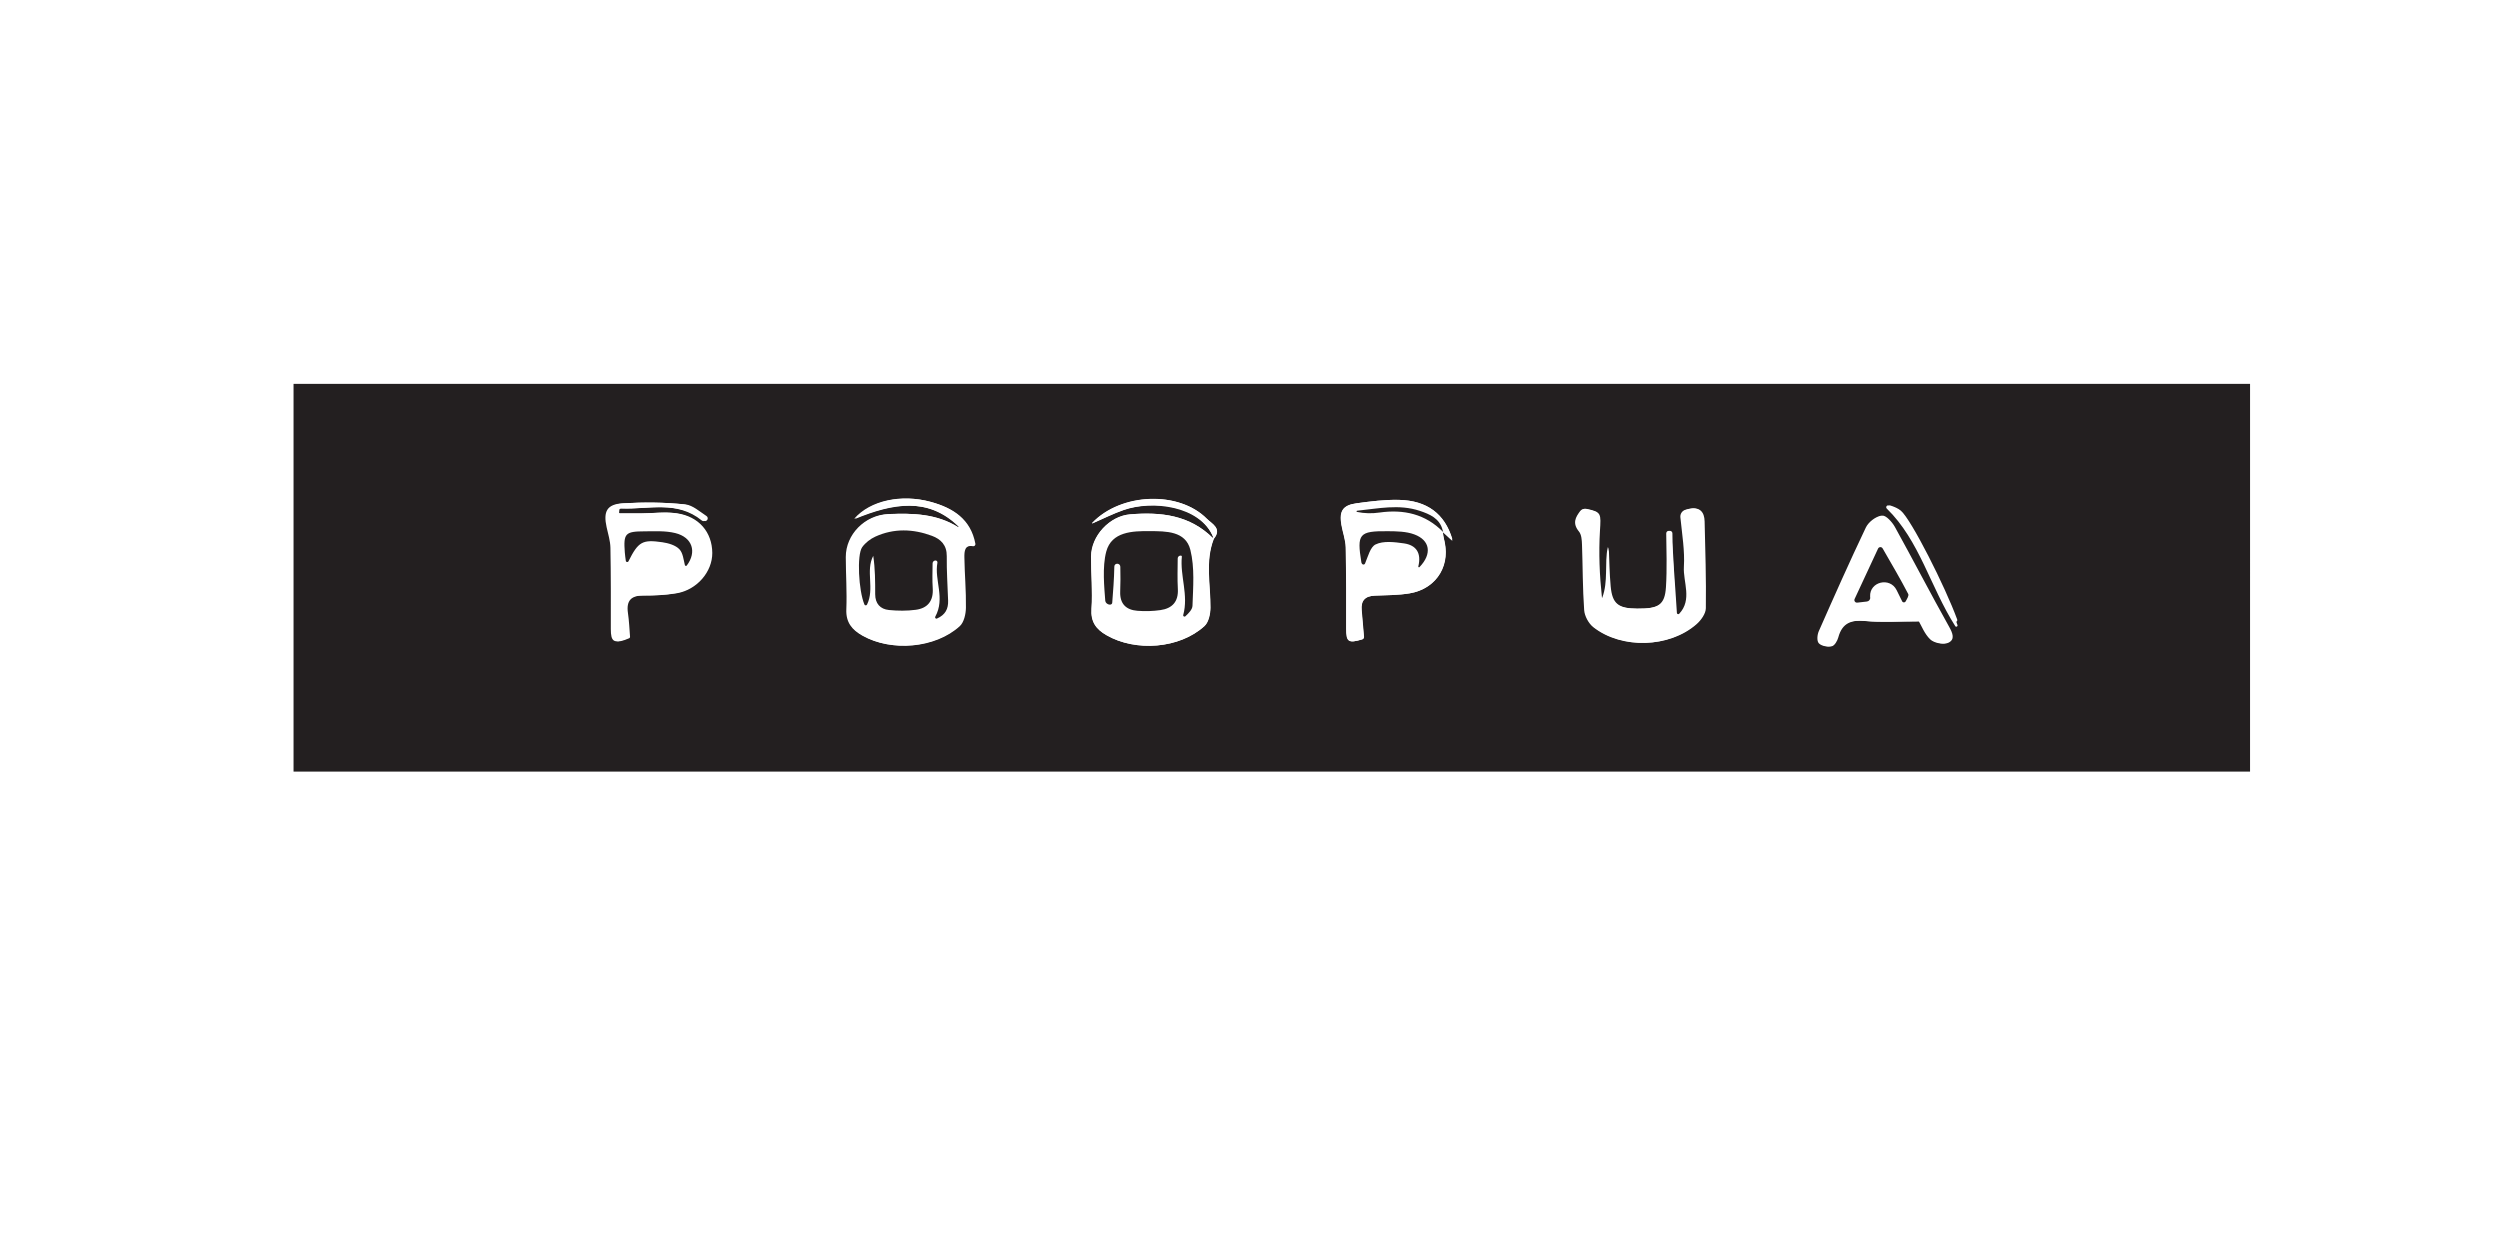 <?xml version="1.0" encoding="UTF-8" standalone="no" ?>
<!DOCTYPE svg PUBLIC "-//W3C//DTD SVG 1.1//EN" "http://www.w3.org/Graphics/SVG/1.1/DTD/svg11.dtd">
<svg xmlns="http://www.w3.org/2000/svg" xmlns:xlink="http://www.w3.org/1999/xlink" version="1.1" width="650" height="325" viewBox="0 0 650 325" xml:space="preserve">
<desc>Created with Fabric.js 4.3.1</desc>
<defs>
</defs>
<rect x="0" y="0" width="100%" height="100%" fill="#FFFFFF"></rect>
<g transform="matrix(0.28 0 0 0.28 330.67 150.21)"  >
<g style=""   >
		<g transform="matrix(1.33 0 0 -1.33 0 0)" id="path22" clip-path="url(#CLIPPATH_1)"  >
<clipPath id="CLIPPATH_1" >
	<path transform="matrix(1 0 0 1 0 0) translate(-682.99, -135.35)" id="path16" d="M 0 270.706 L 1365.987 270.706 L 1365.987 0 L 0 0 Z" stroke-linecap="round" />
</clipPath>
<path style="stroke: none; stroke-width: 1; stroke-dasharray: none; stroke-linecap: butt; stroke-dashoffset: 0; stroke-linejoin: miter; stroke-miterlimit: 4; fill: rgb(35,31,32); fill-rule: nonzero; opacity: 1;"  transform=" translate(429.36, 48.28)" d="M 0 0 C 22.95 -22.374 30.213 -54.413 47.815 -82.091 C 48.356 -82.941 49.676 -82.323 49.367 -81.363 C 42.634 -60.446 16.407 -8.031 8.719 -1.532 C 6.646 0.219 3.975 1.26 1.297 2.141 C -0.005 2.569 -0.98 0.957 0 0 M 22.362 -78.727 C 22.38 -78.727 22.396 -78.735 22.406 -78.751 C 24.23 -81.832 26.369 -87.534 30.335 -91.327 C 32.846 -93.729 38.967 -95.083 41.925 -93.672 C 46.76 -91.364 44.979 -87.01 42.393 -82.393 C 29.485 -59.344 17.35 -35.864 4.559 -12.749 C 2.695 -9.381 -1.739 -4.539 -4.098 -4.992 C -8.065 -5.754 -12.845 -9.492 -14.631 -13.241 C -26.025 -37.151 -36.779 -61.368 -47.47 -85.605 C -48.544 -88.04 -48.934 -92.219 -47.566 -93.9 C -46.053 -95.761 -41.908 -96.709 -39.372 -96.107 C -37.465 -95.654 -35.559 -92.322 -34.913 -89.932 C -32.119 -79.58 -25.507 -77.542 -15.54 -78.476 C -4.005 -79.556 7.71 -78.729 22.362 -78.727 M -823.513 -7.914 L -823.513 -7.914 C -822.902 -7.015 -823.145 -5.793 -824.054 -5.197 C -828.925 -2 -833.674 2.365 -838.826 2.909 C -852.966 4.401 -867.383 4.493 -881.6 3.649 C -892.565 2.999 -895.125 -2.069 -892.72 -13.007 C -891.669 -17.781 -890.147 -22.594 -890.055 -27.412 C -889.695 -46.326 -889.772 -65.249 -889.783 -84.169 C -889.788 -93.186 -887.531 -94.573 -878.036 -90.539 C -877.638 -90.37 -877.388 -89.961 -877.422 -89.529 C -877.86 -84.036 -878.076 -78.449 -878.879 -72.948 C -880.182 -64.035 -876.473 -60.59 -867.678 -60.671 C -860.038 -60.741 -852.282 -60.38 -844.765 -59.107 C -830.637 -56.716 -819.921 -44.071 -820.003 -30.96 C -820.093 -16.547 -829.31 -5.499 -844.63 -3.31 C -852.531 -2.181 -860.751 -3.314 -868.828 -3.38 C -874.041 -3.422 -879.255 -3.391 -884.47 -3.389 C -884.821 -3.388 -885.096 -3.086 -885.063 -2.737 L -884.9 -0.99 C -884.839 -0.329 -884.268 0.157 -883.605 0.125 C -864.264 -0.818 -843.944 6.05 -826.284 -8.319 C -825.42 -9.022 -824.139 -8.835 -823.513 -7.914 M -147.19 -72.729 C -148.288 -53.305 -149.562 -30.765 -150.322 -17.292 C -150.456 -14.92 -154.013 -15.02 -153.985 -17.396 C -153.871 -27.492 -153.374 -42.392 -154.175 -54.818 C -154.979 -67.313 -159.354 -69.977 -174.559 -69.878 C -188.08 -69.789 -192.274 -66.578 -193.417 -54.282 C -194.26 -45.22 -194.338 -36.087 -194.741 -26.985 C -194.743 -26.93 -194.828 -26.924 -194.839 -26.978 C -197.168 -38.683 -194.344 -50.773 -198.658 -62.215 C -198.821 -62.646 -199.463 -62.568 -199.512 -62.11 C -201.183 -46.555 -201.829 -31.036 -200.902 -15.612 C -200.184 -3.641 -199.722 -2.354 -210.145 -0.252 C -211.618 0.045 -213.141 -0.519 -214.048 -1.718 C -217.254 -5.958 -219.722 -10.188 -214.905 -16.038 C -213.144 -18.177 -212.913 -21.952 -212.801 -25.008 C -212.239 -40.303 -212.384 -55.64 -211.281 -70.889 C -210.979 -75.06 -208.194 -80.218 -204.891 -82.812 C -185.179 -98.289 -152.086 -97.198 -133.345 -80.628 C -130.27 -77.909 -127.022 -73.342 -126.972 -69.588 C -126.699 -49.382 -127.339 -29.161 -127.826 -8.949 C -127.984 -2.399 -131.178 1.271 -138.196 -0.204 C -139.076 -0.389 -139.943 -0.632 -140.743 -0.888 C -142.953 -1.594 -144.338 -3.779 -144.106 -6.088 C -142.894 -18.209 -140.974 -29.501 -141.654 -40.635 C -142.303 -51.24 -135.609 -63.642 -144.997 -73.522 C -145.763 -74.328 -147.128 -73.838 -147.19 -72.729 M -647.616 -12.513 C -647.309 -12.81 -647.696 -13.307 -648.057 -13.079 C -662.934 -3.639 -679.7 -3.154 -696.688 -3.931 C -712.94 -4.674 -726.188 -18.187 -726.159 -33.94 C -726.136 -46.127 -725.286 -58.335 -725.78 -70.493 C -726.148 -79.576 -721.84 -84.719 -714.608 -88.795 C -694.561 -100.093 -664.171 -97.543 -647.225 -82.117 C -644.268 -79.426 -642.987 -73.65 -642.918 -69.268 C -642.732 -57.556 -643.826 -45.829 -643.991 -34.102 C -644.05 -29.953 -643.826 -25.141 -637.989 -26.278 C -636.995 -26.472 -636.123 -25.565 -636.31 -24.57 C -639.546 -7.351 -651.738 0.405 -667.335 4.665 C -687.301 10.117 -708.997 5.711 -720.192 -7.075 C -720.226 -7.113 -720.182 -7.171 -720.135 -7.152 C -693.702 3.692 -669.014 8.175 -647.616 -12.513 M -470.2 -19.829 C -470.039 -20.199 -470.505 -20.518 -470.794 -20.237 C -486.908 -4.611 -507.004 -2.279 -528.167 -4.038 C -542.575 -5.235 -555.3 -19.124 -555.399 -33.393 C -555.484 -45.547 -554.266 -57.76 -555.111 -69.842 C -555.752 -78.997 -552.021 -84.133 -544.758 -88.344 C -524.332 -100.184 -493.635 -97.833 -476.313 -82.027 C -473.391 -79.36 -472.174 -73.577 -472.138 -69.218 C -472.006 -53.186 -475.927 -37.004 -469.84 -21.253 C -469.819 -21.199 -469.788 -21.146 -469.75 -21.101 C -463.885 -13.952 -471.215 -10.609 -474.616 -7.178 C -494.135 12.512 -534.623 11.033 -554.776 -10.232 C -554.866 -10.327 -554.75 -10.484 -554.63 -10.431 C -546.828 -7.021 -539.906 -3.5 -532.634 -0.992 C -512.809 5.844 -479.748 2.077 -470.2 -19.829 M -309.931 -16.495 C -307.76 -18.538 -305.984 -20.084 -303.628 -22.288 C -303.473 -22.434 -303.216 -22.281 -303.273 -22.076 C -308.391 -4.038 -320.712 5.584 -340.669 6.052 C -350.522 6.282 -360.475 5.006 -370.282 3.673 C -379.892 2.366 -382.477 -1.725 -380.842 -11.298 C -379.942 -16.567 -377.953 -21.768 -377.831 -27.031 C -377.391 -45.943 -377.471 -64.87 -377.489 -83.791 C -377.499 -93.008 -376.137 -94.258 -366.321 -91.307 C -365.587 -91.086 -365.101 -90.384 -365.166 -89.619 C -365.691 -83.448 -366.195 -77.215 -366.776 -70.989 C -367.416 -64.138 -364.251 -61.022 -357.478 -60.771 C -349.375 -60.468 -341.171 -60.506 -333.215 -59.175 C -315.812 -56.265 -305.68 -41.744 -308.538 -24.941 C -309.063 -21.848 -309.359 -19.965 -309.869 -16.87 z M -1112.358 -183.59 L -1112.358 87.024 C -1112.358 87.049 -1112.337 87.07 -1112.312 87.07 L 253.582 87.07 C 253.607 87.07 253.629 87.049 253.629 87.024 C 253.629 -3.057 253.629 -93.323 253.622 -183.59 C 253.622 -183.615 253.602 -183.637 253.575 -183.637 L -1112.312 -183.637 C -1112.337 -183.637 -1112.358 -183.615 -1112.358 -183.59" stroke-linecap="round" />
</g>
		<g transform="matrix(1.33 0 0 -1.33 -335.85 -5.27)" id="path26" clip-path="url(#CLIPPATH_2)"  >
<clipPath id="CLIPPATH_2" >
	<path transform="matrix(1 0 0 1 251.88 -3.95) translate(-682.99, -135.35)" id="path16" d="M 0 270.706 L 1365.987 270.706 L 1365.987 0 L 0 0 Z" stroke-linecap="round" />
</clipPath>
<path style="stroke: none; stroke-width: 1; stroke-dasharray: none; stroke-linecap: butt; stroke-dashoffset: 0; stroke-linejoin: miter; stroke-miterlimit: 4; fill: rgb(255,255,255); fill-rule: nonzero; opacity: 1;"  transform=" translate(19.47, -26.58)" d="M 0 0 C -0.771 -2.505 2.423 -4.359 4.185 -2.418 C 6.337 -0.045 7.187 2.985 7.055 6.727 C 6.69 17.078 6 27.434 6.114 37.781 C 6.199 45.446 1.972 49.646 -4.223 51.949 C -17.34 56.825 -30.719 57.313 -43.687 51.427 C -47.21 49.827 -50.744 47.122 -52.95 43.991 C -56.212 39.363 -55.705 20.237 -52.898 8.823 C -52.249 6.183 -48.437 6.231 -47.867 8.891 C -46.388 15.794 -48.014 22.964 -47.456 29.729 C -47.297 31.656 -44.449 31.636 -44.308 29.708 C -43.855 23.499 -43.855 17.319 -43.854 11.14 C -43.854 4.667 -40.333 0.761 -34.23 0.159 C -28.059 -0.448 -21.69 -0.509 -15.556 0.303 C -7.236 1.402 -3.097 6.484 -3.683 15.321 C -4.076 21.251 -3.818 27.223 -3.773 33.182 C -3.767 34.062 -3.046 34.767 -2.167 34.747 L -1.977 34.743 C -1.019 34.722 -0.306 33.858 -0.465 32.914 C -2.294 22.089 3.454 11.226 0 0 M 14.179 58.452 C -7.277 79.217 -32.042 74.662 -58.559 63.756 C -47.404 76.663 -25.612 81.127 -5.564 75.653 C 9.977 71.409 22.137 63.693 25.425 46.602 C 25.634 45.519 24.68 44.553 23.594 44.745 C 17.939 45.743 17.721 40.99 17.779 36.886 C 17.944 25.159 19.038 13.433 18.852 1.721 C 18.783 -2.662 17.502 -8.438 14.545 -11.129 C -2.401 -26.555 -32.791 -29.104 -52.837 -17.807 C -60.069 -13.73 -64.378 -8.588 -64.009 0.495 C -63.516 12.653 -64.366 24.861 -64.389 37.048 C -64.418 52.802 -51.169 66.314 -34.918 67.058 C -17.918 67.834 -1.141 67.349 13.743 57.891 C 14.1 57.665 14.482 58.158 14.179 58.452" stroke-linecap="round" />
</g>
		<g transform="matrix(1.33 0 0 -1.33 -110.99 1.83)" id="path30" clip-path="url(#CLIPPATH_3)"  >
<clipPath id="CLIPPATH_3" >
	<path transform="matrix(1 0 0 1 83.24 1.38) translate(-682.99, -135.35)" id="path16" d="M 0 270.706 L 1365.987 270.706 L 1365.987 0 L 0 0 Z" stroke-linecap="round" />
</clipPath>
<path style="stroke: none; stroke-width: 1; stroke-dasharray: none; stroke-linecap: butt; stroke-dashoffset: 0; stroke-linejoin: miter; stroke-miterlimit: 4; fill: rgb(255,255,255); fill-rule: nonzero; opacity: 1;"  transform=" translate(-26.49, 9.15)" d="M 0 0 C 0.138 2.713 4.167 2.63 4.186 -0.086 C 4.218 -4.869 4.281 -11.772 4.099 -17.608 C 3.835 -26.077 8.288 -30.23 16.099 -30.856 C 21.414 -31.282 26.883 -31.134 32.16 -30.379 C 40.394 -29.201 44.844 -24.561 44.347 -15.595 C 43.951 -8.443 44.21 -1.256 44.252 5.919 C 44.258 6.897 45.057 7.683 46.035 7.667 L 46.498 7.66 C 46.888 7.653 47.182 7.315 47.143 6.926 C 45.789 -6.531 51.913 -19.887 48.114 -33.781 C 47.874 -34.662 48.938 -35.3 49.608 -34.68 C 52.089 -32.386 54.482 -29.9 54.57 -27.336 C 55.016 -14.316 56.176 -0.727 53.093 11.66 C 49.79 24.932 36.01 24.673 24.857 24.771 C 12.64 24.88 -1.875 24.422 -5.629 10.499 C -8.521 -0.227 -7.324 -14.149 -6.329 -23.829 C -6.061 -26.433 -1.659 -27.769 -1.458 -25.16 C -0.825 -16.904 -0.35 -6.868 0 0 M 69.285 19.339 C 63.153 3.563 67.088 -12.647 66.956 -28.707 C 66.92 -33.066 65.703 -38.85 62.781 -41.517 C 45.459 -57.322 14.762 -59.673 -5.664 -47.833 C -12.927 -43.622 -16.659 -38.486 -16.018 -29.331 C -15.172 -17.249 -16.39 -5.036 -16.306 7.118 C -16.206 21.387 -3.481 35.276 10.927 36.473 C 32.646 38.278 52.969 36.105 69.285 19.339" stroke-linecap="round" />
</g>
		<g transform="matrix(1.33 0 0 -1.33 115.89 -6.61)" id="path34" clip-path="url(#CLIPPATH_4)"  >
<clipPath id="CLIPPATH_4" >
	<path transform="matrix(1 0 0 1 -86.92 -4.96) translate(-682.99, -135.35)" id="path16" d="M 0 270.706 L 1365.987 270.706 L 1365.987 0 L 0 0 Z" stroke-linecap="round" />
</clipPath>
<path style="stroke: none; stroke-width: 1; stroke-dasharray: none; stroke-linecap: butt; stroke-dashoffset: 0; stroke-linejoin: miter; stroke-miterlimit: 4; fill: rgb(255,255,255); fill-rule: nonzero; opacity: 1;"  transform=" translate(-24.59, 5.67)" d="M 0 0 C 0.249 -1.392 2.255 -1.483 2.788 -0.174 C 4.861 4.916 6.362 10.831 9.907 12.564 C 15.351 15.226 23.1 14.236 29.647 13.319 C 37.984 12.151 41.659 7.008 40.03 -1.491 C 39.865 -2.35 40.932 -2.887 41.511 -2.231 C 49.411 6.728 47.546 15.648 36.919 19.586 C 31.224 21.697 24.571 21.756 18.345 21.807 C -1.669 21.972 -3.229 19.961 -0.004 0.023 C -0.003 0.016 -0.001 0.008 0 0 M 56.896 22.076 C 56.952 22.019 56.985 21.94 56.985 21.86 C 56.993 20.541 56.785 19.228 57.193 17.974 C 63.365 -0.97 53.016 -18.305 33.819 -21.515 C 25.863 -22.846 17.659 -22.808 9.557 -23.111 C 2.783 -23.363 -0.382 -26.478 0.258 -33.33 C 0.836 -39.519 1.337 -45.715 1.859 -51.85 C 1.93 -52.678 1.402 -53.441 0.606 -53.679 C -9.112 -56.589 -10.465 -55.315 -10.455 -46.131 C -10.437 -27.21 -10.356 -8.284 -10.797 10.628 C -10.919 15.892 -12.908 21.092 -13.808 26.361 C -15.442 35.935 -12.857 40.026 -3.248 41.333 C 6.56 42.666 16.512 43.942 26.365 43.711 C 45.882 43.254 58.097 34.042 63.412 16.765 C 63.576 16.231 62.929 15.822 62.522 16.205 C 60.492 18.117 58.611 19.886 56.733 21.655 C 56.687 21.699 56.655 21.758 56.645 21.822 C 55.151 30.777 47.679 33.664 40.727 35.982 C 25.997 40.893 11.099 37.427 -3.724 35.979 C -4.071 35.945 -4.1 35.458 -3.76 35.379 C 1.737 34.103 7.249 34.02 12.641 34.785 C 29.383 37.16 44.557 34.689 56.896 22.076" stroke-linecap="round" />
</g>
		<g transform="matrix(1.33 0 0 -1.33 342.81 -1.95)" id="path38" clip-path="url(#CLIPPATH_5)"  >
<clipPath id="CLIPPATH_5" >
	<path transform="matrix(1 0 0 1 -257.11 -1.46) translate(-682.99, -135.35)" id="path16" d="M 0 270.706 L 1365.987 270.706 L 1365.987 0 L 0 0 Z" stroke-linecap="round" />
</clipPath>
<path style="stroke: none; stroke-width: 1; stroke-dasharray: none; stroke-linecap: butt; stroke-dashoffset: 0; stroke-linejoin: miter; stroke-miterlimit: 4; fill: rgb(255,255,255); fill-rule: nonzero; opacity: 1;"  transform=" translate(25.06, -25.91)" d="M 0 0 C 0.066 -1.109 1.427 -1.597 2.192 -0.792 C 11.587 9.09 4.892 21.494 5.54 32.102 C 6.215 43.142 4.333 54.338 3.118 66.344 C 2.862 68.875 4.426 71.234 6.858 71.976 C 7.542 72.184 8.266 72.379 8.998 72.533 C 16.017 74.007 19.21 70.337 19.368 63.787 C 19.855 43.575 20.495 23.354 20.223 3.148 C 20.172 -0.605 16.925 -5.173 13.85 -7.892 C -4.892 -24.462 -37.984 -25.553 -57.696 -10.075 C -61 -7.481 -63.785 -2.323 -64.087 1.848 C -65.189 17.097 -65.045 32.433 -65.606 47.728 C -65.719 50.785 -65.949 54.56 -67.711 56.698 C -72.557 62.584 -70.029 66.831 -66.794 71.097 C -65.922 72.247 -64.465 72.788 -63.05 72.504 C -52.524 70.39 -52.986 69.133 -53.708 57.125 C -54.635 41.694 -53.988 26.169 -52.315 10.607 C -52.267 10.153 -51.632 10.076 -51.471 10.504 C -47.193 21.824 -49.914 33.783 -47.72 45.374 C -47.699 45.48 -47.534 45.468 -47.529 45.36 C -47.142 36.387 -47.053 27.386 -46.223 18.454 C -45.08 6.158 -40.886 2.947 -27.364 2.858 C -12.159 2.76 -7.785 5.424 -6.98 17.918 C -6.18 30.345 -6.416 43.701 -6.791 55.34 C -6.868 57.715 -3.141 57.819 -3.128 55.444 C -3.045 39.82 -1.152 19.25 0 0" stroke-linecap="round" />
</g>
		<g transform="matrix(1.33 0 0 -1.33 -569.88 -5.38)" id="path42" clip-path="url(#CLIPPATH_6)"  >
<clipPath id="CLIPPATH_6" >
	<path transform="matrix(1 0 0 1 427.41 -4.03) translate(-682.99, -135.35)" id="path16" d="M 0 270.706 L 1365.987 270.706 L 1365.987 0 L 0 0 Z" stroke-linecap="round" />
</clipPath>
<path style="stroke: none; stroke-width: 1; stroke-dasharray: none; stroke-linecap: butt; stroke-dashoffset: 0; stroke-linejoin: miter; stroke-miterlimit: 4; fill: rgb(255,255,255); fill-rule: nonzero; opacity: 1;"  transform=" translate(-22.73, 9.2)" d="M 0 0 C 0.193 -1.407 2.089 -1.722 2.736 -0.458 C 9.156 12.091 12.304 13.421 25.687 11.496 C 29.931 10.885 35.011 9.429 37.694 6.51 C 39.771 4.25 40.344 0.607 41.09 -2.899 C 41.356 -4.152 43.023 -4.469 43.721 -3.395 C 49.593 5.659 46.178 15.076 34.749 17.896 C 27.917 19.582 20.483 19.131 13.323 19.111 C -0.265 19.074 -1.485 17.644 -0.493 4.411 C -0.383 2.937 -0.202 1.468 0 0 M 53.288 26.679 C 35.862 40.914 15.84 34.421 -3.278 35.139 C -4.399 35.182 -5.364 34.361 -5.469 33.244 C -5.548 32.395 -4.88 31.662 -4.027 31.661 C 0.875 31.656 5.778 31.63 10.68 31.67 C 18.757 31.736 26.977 32.87 34.878 31.741 C 50.198 29.552 59.415 18.503 59.505 4.09 C 59.586 -9.021 48.871 -21.666 34.743 -24.057 C 27.226 -25.33 19.47 -25.691 11.83 -25.621 C 3.035 -25.54 -0.674 -28.985 0.628 -37.898 C 1.384 -43.072 1.62 -48.322 2.009 -53.499 C 2.087 -54.524 1.493 -55.489 0.54 -55.876 C -8.172 -59.42 -10.28 -57.833 -10.275 -49.119 C -10.265 -30.199 -10.187 -11.276 -10.547 7.639 C -10.639 12.457 -12.162 17.269 -13.212 22.043 C -15.617 32.981 -13.057 38.049 -2.092 38.7 C 12.125 39.543 26.541 39.452 40.682 37.959 C 45.982 37.4 50.856 32.794 55.877 29.579 C 56.558 29.143 56.734 28.224 56.279 27.554 L 55.949 27.068 C 55.348 26.184 54.116 26.002 53.288 26.679" stroke-linecap="round" />
</g>
		<g transform="matrix(1.33 0 0 -1.33 570.16 3.12)" id="path46" clip-path="url(#CLIPPATH_7)"  >
<clipPath id="CLIPPATH_7" >
	<path transform="matrix(1 0 0 1 -427.62 2.34) translate(-682.99, -135.35)" id="path16" d="M 0 270.706 L 1365.987 270.706 L 1365.987 0 L 0 0 Z" stroke-linecap="round" />
</clipPath>
<path style="stroke: none; stroke-width: 1; stroke-dasharray: none; stroke-linecap: butt; stroke-dashoffset: 0; stroke-linejoin: miter; stroke-miterlimit: 4; fill: rgb(255,255,255); fill-rule: nonzero; opacity: 1;"  transform=" translate(11.39, -14.1)" d="M 0 0 C 0.496 -1.002 1.912 -1.039 2.46 -0.063 C 3.619 1.999 4.817 3.991 4.258 5.071 C -1.054 15.326 -6.938 25.285 -13.587 36.849 C -14.326 38.135 -16.212 38.052 -16.838 36.707 C -22.678 24.156 -27.692 13.377 -33.191 1.558 C -33.776 0.301 -32.76 -1.116 -31.383 -0.958 L -24.873 -0.213 C -23.333 -0.036 -22.199 1.328 -22.324 2.873 C -22.492 4.948 -22.136 6.665 -21.427 8.186 C -18.039 15.454 -7.556 15.266 -3.999 8.079 z M 13.307 -15.021 C 12.97 -14.392 12.304 -14.006 11.59 -14.008 C -2.544 -14.049 -13.954 -14.808 -25.194 -13.755 C -35.161 -12.821 -41.773 -14.859 -44.567 -25.211 C -45.213 -27.602 -47.119 -30.934 -49.026 -31.387 C -51.563 -31.988 -55.707 -31.04 -57.221 -29.18 C -58.588 -27.498 -58.198 -23.319 -57.124 -20.885 C -46.434 3.353 -35.68 27.57 -24.285 51.479 C -22.499 55.229 -17.72 58.966 -13.752 59.729 C -11.394 60.182 -6.959 55.339 -5.096 51.972 C 7.695 28.856 19.831 5.377 32.738 -17.672 C 35.324 -22.289 37.105 -26.644 32.271 -28.951 C 29.312 -30.362 23.191 -29.008 20.681 -26.606 C 17.109 -23.19 15.02 -18.226 13.307 -15.021" stroke-linecap="round" />
</g>
		<g transform="matrix(1.33 0 0 -1.33 604.35 -13.03)" id="path50" clip-path="url(#CLIPPATH_8)"  >
<clipPath id="CLIPPATH_8" >
	<path transform="matrix(1 0 0 1 -453.26 -9.77) translate(-682.99, -135.35)" id="path16" d="M 0 270.706 L 1365.987 270.706 L 1365.987 0 L 0 0 Z" stroke-linecap="round" />
</clipPath>
<path style="stroke: none; stroke-width: 1; stroke-dasharray: none; stroke-linecap: butt; stroke-dashoffset: 0; stroke-linejoin: miter; stroke-miterlimit: 4; fill: rgb(255,255,255); fill-rule: nonzero; opacity: 1;"  transform=" translate(-23.79, 38.41)" d="M 0 0 C -1.006 0.984 -0.003 2.643 1.333 2.2 C 3.961 1.33 6.573 0.295 8.607 -1.424 C 15.851 -7.546 39.544 -54.416 47.896 -77.315 C 48.445 -78.821 46.336 -79.805 45.513 -78.43 C 29.482 -51.643 21.889 -21.417 0 0" stroke-linecap="round" />
</g>
		<g transform="matrix(1.33 0 0 -1.33 -108.91 -54.81)" id="path54" clip-path="url(#CLIPPATH_9)"  >
<clipPath id="CLIPPATH_9" >
	<path transform="matrix(1 0 0 1 81.68 -41.11) translate(-682.99, -135.35)" id="path16" d="M 0 270.706 L 1365.987 270.706 L 1365.987 0 L 0 0 Z" stroke-linecap="round" />
</clipPath>
<path style="stroke: none; stroke-width: 1; stroke-dasharray: none; stroke-linecap: butt; stroke-dashoffset: 0; stroke-linejoin: miter; stroke-miterlimit: 4; fill: rgb(255,255,255); fill-rule: nonzero; opacity: 1;"  transform=" translate(41.14, -13.51)" d="M 0 0 C -8.56 23.385 -42.412 26.695 -62.73 19.688 C -69.922 17.208 -76.772 13.737 -84.469 10.362 C -84.646 10.285 -84.813 10.512 -84.679 10.651 C -64.462 31.723 -24.169 33.13 -4.712 13.503 C -1.3 10.061 6.169 6.83 0.197 -0.367 Z" stroke-linecap="round" />
</g>
		<g transform="matrix(1.33 0 0 -1.33 -341.97 -2.96)" id="path58" clip-path="url(#CLIPPATH_10)"  >
<clipPath id="CLIPPATH_10" >
	<path transform="matrix(1 0 0 1 256.47 -2.22) translate(-682.99, -135.35)" id="path16" d="M 0 270.706 L 1365.987 270.706 L 1365.987 0 L 0 0 Z" stroke-linecap="round" />
</clipPath>
<path style="stroke: none; stroke-width: 1; stroke-dasharray: none; stroke-linecap: butt; stroke-dashoffset: 0; stroke-linejoin: miter; stroke-miterlimit: 4; fill: rgb(35,31,32); fill-rule: nonzero; opacity: 1;"  transform=" translate(22.15, -29.44)" d="M 0 0 C 7.097 12.941 -0.743 25.354 1.502 37.721 C 1.646 38.511 1.036 39.236 0.234 39.254 L 0.197 39.255 C -0.928 39.28 -1.85 38.377 -1.86 37.252 C -1.914 31.442 -2.15 25.62 -1.766 19.839 C -1.18 11.002 -5.319 5.92 -13.639 4.82 C -19.774 4.009 -26.142 4.069 -32.314 4.677 C -38.416 5.278 -41.937 9.185 -41.938 15.657 C -41.939 24.571 -41.938 33.485 -43.298 42.487 C -48.805 32.018 -42.184 19.652 -47.635 8.473 C -48.008 7.707 -49.125 7.741 -49.455 8.526 C -53.527 18.229 -54.819 43.137 -51.034 48.509 C -48.827 51.639 -45.293 54.345 -41.77 55.944 C -28.803 61.831 -15.423 61.343 -2.307 56.466 C 3.889 54.163 8.116 49.964 8.031 42.298 C 7.917 31.952 8.607 21.596 8.972 11.244 C 9.177 5.409 6.997 1.306 1.205 -1.277 C 0.402 -1.636 -0.423 -0.771 0 0" stroke-linecap="round" />
</g>
		<g transform="matrix(1.33 0 0 -1.33 -114.42 -3.6)" id="path62" clip-path="url(#CLIPPATH_11)"  >
<clipPath id="CLIPPATH_11" >
	<path transform="matrix(1 0 0 1 85.81 -2.7) translate(-682.99, -135.35)" id="path16" d="M 0 270.706 L 1365.987 270.706 L 1365.987 0 L 0 0 Z" stroke-linecap="round" />
</clipPath>
<path style="stroke: none; stroke-width: 1; stroke-dasharray: none; stroke-linecap: butt; stroke-dashoffset: 0; stroke-linejoin: miter; stroke-miterlimit: 4; fill: rgb(35,31,32); fill-rule: nonzero; opacity: 1;"  transform=" translate(-23.92, 5.07)" d="M 0 0 C -0.131 -8.462 -0.943 -18.775 -1.458 -25.16 C -1.668 -27.768 -6.139 -26.439 -6.329 -23.829 C -6.975 -14.931 -8.521 -0.228 -5.629 10.498 C -1.875 24.422 12.64 24.879 24.857 24.771 C 36.01 24.672 49.79 24.931 53.093 11.66 C 56.176 -0.727 55.016 -14.317 54.57 -27.336 C 54.482 -29.903 52.086 -32.389 49.604 -34.684 C 48.936 -35.302 47.872 -34.668 48.112 -33.79 C 51.915 -19.892 45.789 -6.535 47.143 6.926 C 47.182 7.314 46.888 7.653 46.498 7.659 L 46.256 7.663 C 45.156 7.681 44.258 6.797 44.251 5.697 C 44.205 -1.405 43.955 -8.518 44.347 -15.595 C 44.844 -24.561 40.394 -29.202 32.16 -30.379 C 26.883 -31.134 21.414 -31.283 16.099 -30.857 C 8.288 -30.231 3.835 -26.078 4.099 -17.609 C 4.281 -11.773 4.369 -6.15 4.186 -0.087 C 4.103 2.629 0.042 2.716 0 0" stroke-linecap="round" />
</g>
		<g transform="matrix(1.33 0 0 -1.33 113.15 -26.44)" id="path66" clip-path="url(#CLIPPATH_12)"  >
<clipPath id="CLIPPATH_12" >
	<path transform="matrix(1 0 0 1 -84.86 -19.83) translate(-682.99, -135.35)" id="path16" d="M 0 270.706 L 1365.987 270.706 L 1365.987 0 L 0 0 Z" stroke-linecap="round" />
</clipPath>
<path style="stroke: none; stroke-width: 1; stroke-dasharray: none; stroke-linecap: butt; stroke-dashoffset: 0; stroke-linejoin: miter; stroke-miterlimit: 4; fill: rgb(35,31,32); fill-rule: nonzero; opacity: 1;"  transform=" translate(-20, -9.99)" d="M 0 0 C -0.358 -0.846 -1.518 -0.958 -2.05 -0.208 C -2.302 0.146 -2.482 0.468 -2.538 0.81 C -5.764 20.748 -4.203 22.759 15.811 22.594 C 22.037 22.542 28.689 22.483 34.385 20.373 C 45.415 16.286 47.006 6.83 38.034 -2.465 C 37.688 -2.823 37.093 -2.491 37.211 -2.008 C 39.481 7.269 35.868 12.879 27.113 14.105 C 20.565 15.022 12.816 16.013 7.373 13.351 C 3.685 11.548 2.209 5.218 0 0" stroke-linecap="round" />
</g>
		<g transform="matrix(1.33 0 0 -1.33 118.91 -53.96)" id="path70" clip-path="url(#CLIPPATH_13)"  >
<clipPath id="CLIPPATH_13" >
	<path transform="matrix(1 0 0 1 -89.18 -40.47) translate(-682.99, -135.35)" id="path16" d="M 0 270.706 L 1365.987 270.706 L 1365.987 0 L 0 0 Z" stroke-linecap="round" />
</clipPath>
<path style="stroke: none; stroke-width: 1; stroke-dasharray: none; stroke-linecap: butt; stroke-dashoffset: 0; stroke-linejoin: miter; stroke-miterlimit: 4; fill: rgb(35,31,32); fill-rule: nonzero; opacity: 1;"  transform=" translate(30.25, -8.68)" d="M 0 0 C -12.353 12.675 -27.688 16 -44.463 13.62 C -49.628 12.887 -54.904 12.933 -60.171 14.06 C -60.635 14.159 -60.595 14.836 -60.122 14.884 C -45.532 16.369 -30.873 19.65 -16.377 14.817 C -9.399 12.491 -2.555 9.584 -0.43 1.501 Z" stroke-linecap="round" />
</g>
		<g transform="matrix(1.33 0 0 -1.33 -569.67 -27.07)" id="path74" clip-path="url(#CLIPPATH_14)"  >
<clipPath id="CLIPPATH_14" >
	<path transform="matrix(1 0 0 1 427.25 -20.31) translate(-682.99, -135.35)" id="path16" d="M 0 270.706 L 1365.987 270.706 L 1365.987 0 L 0 0 Z" stroke-linecap="round" />
</clipPath>
<path style="stroke: none; stroke-width: 1; stroke-dasharray: none; stroke-linecap: butt; stroke-dashoffset: 0; stroke-linejoin: miter; stroke-miterlimit: 4; fill: rgb(35,31,32); fill-rule: nonzero; opacity: 1;"  transform=" translate(-20.84, -8.87)" d="M 0 0 C -0.428 -0.858 -1.709 -0.653 -1.845 0.296 C -2.127 2.264 -2.403 4.233 -2.551 6.211 C -3.543 19.444 -2.322 20.875 11.265 20.912 C 18.426 20.932 25.86 21.382 32.691 19.696 C 44.686 16.737 47.854 6.512 40.724 -2.934 C 40.341 -3.441 39.537 -3.283 39.386 -2.666 C 38.424 1.282 38.026 5.711 35.637 8.311 C 32.954 11.229 27.873 12.686 23.629 13.296 C 9.784 15.288 6.893 13.795 0 0" stroke-linecap="round" />
</g>
		<g transform="matrix(1.33 0 0 -1.33 566.06 -2.64)" id="path78" clip-path="url(#CLIPPATH_15)"  >
<clipPath id="CLIPPATH_15" >
	<path transform="matrix(1 0 0 1 -424.55 -1.98) translate(-682.99, -135.35)" id="path16" d="M 0 270.706 L 1365.987 270.706 L 1365.987 0 L 0 0 Z" stroke-linecap="round" />
</clipPath>
<path style="stroke: none; stroke-width: 1; stroke-dasharray: none; stroke-linecap: butt; stroke-dashoffset: 0; stroke-linejoin: miter; stroke-miterlimit: 4; fill: rgb(35,31,32); fill-rule: nonzero; opacity: 1;"  transform=" translate(14.49, -18.46)" d="M 0 0 L -3.885 7.848 C -8.489 17.154 -22.825 13.766 -22.375 3.392 C -22.365 3.146 -22.347 2.894 -22.32 2.637 C -22.179 1.248 -23.229 0.021 -24.615 -0.138 C -26.533 -0.357 -28.686 -0.604 -31.359 -0.91 C -32.754 -1.069 -33.788 0.363 -33.196 1.637 C -27.695 13.46 -22.678 24.245 -16.833 36.808 C -16.218 38.129 -14.366 38.21 -13.64 36.947 C -6.979 25.359 -1.084 15.386 4.236 5.114 C 4.8 4.026 3.581 2.015 2.414 -0.063 C 1.877 -1.021 0.486 -0.984 0 0" stroke-linecap="round" />
</g>
</g>
</g>
</svg>